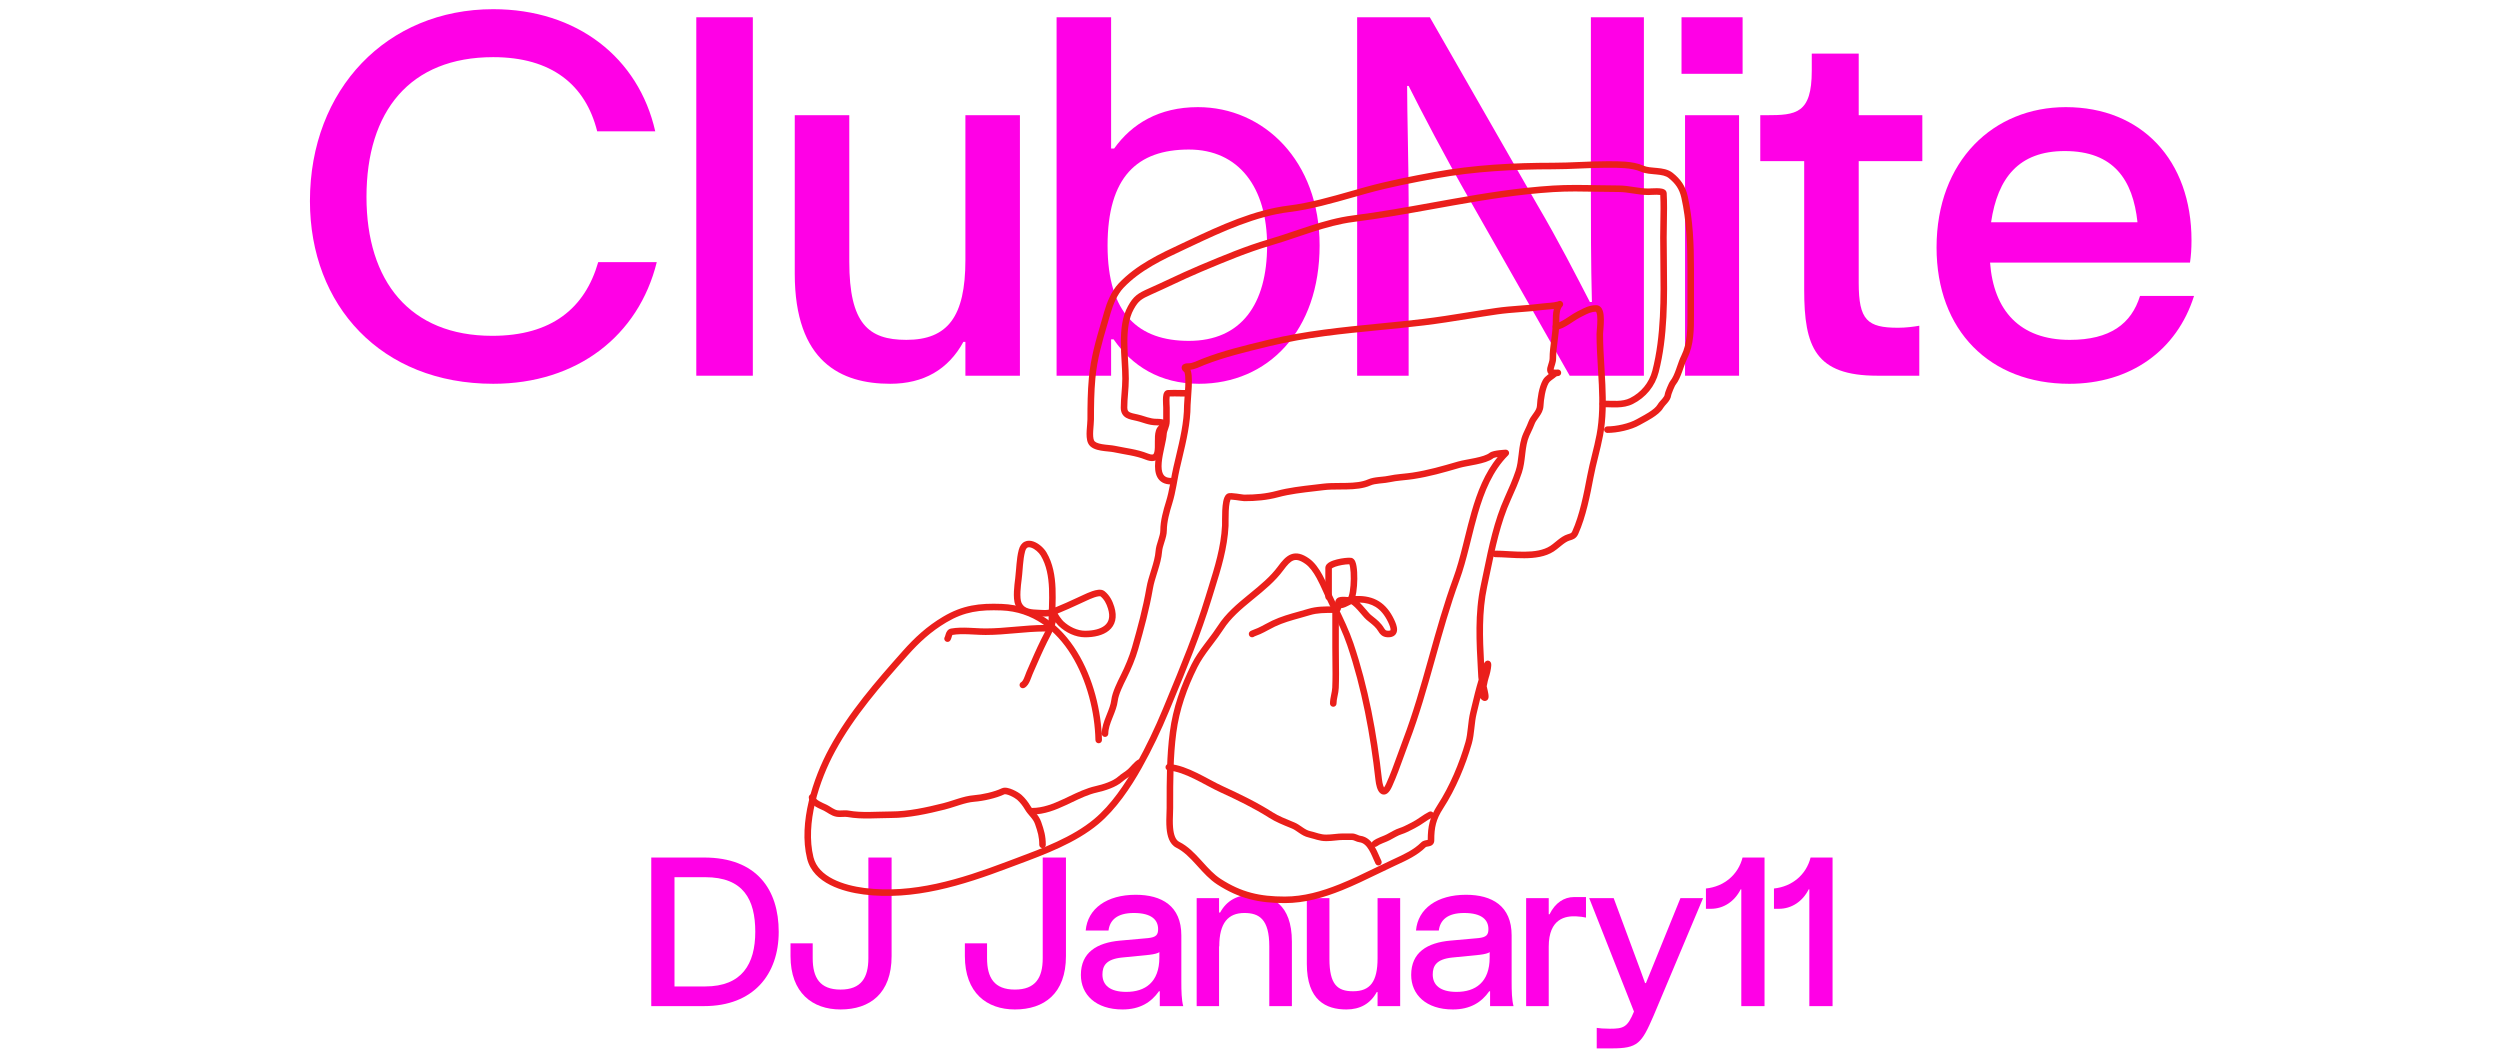 <svg width="881" height="371" viewBox="0 0 881 371" fill="none" xmlns="http://www.w3.org/2000/svg">
<path d="M729.233 135.248C701.301 135.248 682.443 116.567 682.443 87.212C682.443 56.612 702.546 37.754 727.987 37.754C754.674 37.754 772.286 56.434 772.286 84.722C772.286 87.568 772.109 90.237 771.753 92.55H701.301C702.547 109.451 711.798 119.77 729.411 119.77C743.643 119.77 751.115 114.077 754.14 104.292H773.176C767.127 123.506 750.76 135.248 729.233 135.248ZM753.25 78.317C751.649 63.373 744.889 53.232 727.632 53.232C711.442 53.232 703.97 62.661 701.657 78.317H753.25Z" fill="#FF00E6"/>
<path d="M661.594 132.4C639.711 132.4 635.797 122.259 635.797 102.156V56.789H620.319V40.599H622.454C632.951 40.599 638.466 40.066 638.466 24.943V18.895H655.011V40.599H677.428V56.789H655.011V99.665C655.011 112.83 658.036 115.499 668.888 115.499C671.557 115.499 674.403 115.143 676.36 114.787V132.4H661.594Z" fill="#FF00E6"/>
<path d="M592.566 26.012V6.086H614.093V26.012H592.566ZM593.811 132.401V40.6H612.847V132.401H593.811Z" fill="#FF00E6"/>
<path d="M478.257 6.086H503.876L541.592 71.912C549.42 85.255 555.291 96.819 560.273 106.426H560.984C560.628 92.727 560.628 78.85 560.628 66.397V6.086H579.309V132.401H553.156L517.752 70.133C509.213 55.189 500.851 39.177 496.403 30.282H495.87C495.87 39.533 496.403 59.458 496.403 70.311V132.401H478.257V6.086Z" fill="#FF00E6"/>
<path d="M391.553 132.401H372.339V6.086H391.553V52.342H392.621C398.848 43.625 408.455 37.754 422.154 37.754C445.282 37.754 465.03 56.612 465.03 86.5C465.03 116.567 446.883 135.247 422.509 135.247C408.633 135.247 398.848 128.843 392.443 119.591H391.553V132.401ZM418.951 120.125C437.454 120.125 446.527 107.138 446.527 86.5C446.527 66.041 436.564 52.698 418.951 52.698C400.805 52.698 390.308 62.305 390.308 86.5C390.308 110.696 401.338 120.125 418.951 120.125Z" fill="#FF00E6"/>
<path d="M313.697 135.245C296.44 135.245 280.073 127.595 280.073 96.461V40.598H299.287V92.191C299.287 114.074 306.047 119.767 319.39 119.767C333.979 119.767 340.206 111.583 340.206 91.657V40.598H359.42V132.398H340.206V120.478H339.494C334.157 130.263 325.439 135.245 313.697 135.245Z" fill="#FF00E6"/>
<path d="M245.373 132.401V6.086H265.298V132.401H245.373Z" fill="#FF00E6"/>
<path d="M173.805 135.246C134.309 135.246 109.224 107.67 109.224 70.843C109.224 31.348 136.444 3.238 173.805 3.238C203.338 3.238 225.042 20.317 230.913 46.292H210.454C206.362 29.924 194.442 20.14 173.805 20.14C144.45 20.14 129.15 39.176 129.15 69.42C129.15 99.131 144.45 118.345 173.449 118.345C194.442 118.345 206.184 108.56 210.81 92.37H231.447C225.042 118.345 203.338 135.246 173.805 135.246Z" fill="#FF00E6"/>
<path d="M637.61 354.555V313.402H637.389C635.25 317.679 631.341 320.26 626.916 320.26H625.146V313.107C631.489 312.443 636.504 308.313 638.052 302.191H645.796V354.555H637.61Z" fill="#FF00E6"/>
<path d="M613.635 354.555V313.402H613.414C611.275 317.679 607.366 320.26 602.941 320.26H601.171V313.107C607.514 312.443 612.529 308.313 614.077 302.191H621.821V354.555H613.635Z" fill="#FF00E6"/>
<path d="M562.687 362.226C563.425 362.373 565.269 362.521 567.334 362.521C572.201 362.521 573.529 362.005 575.815 356.473L560.032 316.5H568.661L578.101 341.944L579.724 346.443H580.019L581.863 341.944L592.188 316.5H600.153L582.748 357.875C578.47 367.757 577.216 369.453 567.924 369.453H562.687V362.226Z" fill="#FF00E6"/>
<path d="M537.809 354.553V316.498H545.774V322.177H546.069C548.06 318.12 551.231 316.129 554.624 316.129H558.901V323.357C557.795 323.135 556.984 322.988 555.361 322.914C551.821 322.767 545.774 323.578 545.774 333.608V354.553H537.809Z" fill="#FF00E6"/>
<path d="M511.976 355.736C502.536 355.736 497.3 350.5 497.3 343.567C497.3 335.602 502.979 332.209 511.091 331.472L520.974 330.587C523.85 330.292 524.514 329.407 524.514 327.416C524.514 324.244 522.302 321.737 515.959 321.737C509.985 321.737 507.477 324.318 507.035 327.932H498.996C499.66 320.188 506.445 315.32 516.623 315.32C525.768 315.32 532.7 319.229 532.7 329.628V345.927C532.7 349.246 532.774 352.343 533.364 354.556H525.104V349.32H524.809C522.08 353.229 518.098 355.736 511.976 355.736ZM513.304 349.541C519.941 349.541 524.957 346.148 524.957 337.446V335.528C524.514 335.897 523.26 336.266 521.343 336.487L511.681 337.446C506.224 338.036 504.896 340.322 504.896 343.42C504.896 347.107 507.477 349.541 513.304 349.541Z" fill="#FF00E6"/>
<path d="M474.465 355.736C467.311 355.736 460.526 352.564 460.526 339.658V316.5H468.491V337.888C468.491 346.959 471.294 349.319 476.825 349.319C482.873 349.319 485.454 345.927 485.454 337.667V316.5H493.419V354.556H485.454V349.614H485.159C482.946 353.671 479.332 355.736 474.465 355.736Z" fill="#FF00E6"/>
<path d="M421.706 354.556V316.5H429.597V321.589H429.966C432.253 317.385 436.014 315.32 441.103 315.32C447.962 315.32 455.263 318.492 455.263 331.841V354.556H447.298V333.463C447.298 323.949 443.758 321.737 438.521 321.737C432.843 321.737 429.671 325.203 429.671 333.463L429.597 333.537V354.556H421.706Z" fill="#FF00E6"/>
<path d="M395.579 355.736C386.139 355.736 380.902 350.5 380.902 343.567C380.902 335.602 386.581 332.209 394.694 331.472L404.577 330.587C407.453 330.292 408.117 329.407 408.117 327.416C408.117 324.244 405.904 321.737 399.561 321.737C393.588 321.737 391.08 324.318 390.638 327.932H382.599C383.262 320.188 390.048 315.32 400.225 315.32C409.37 315.32 416.303 319.229 416.303 329.628V345.927C416.303 349.246 416.377 352.343 416.967 354.556H408.707V349.32H408.412C405.683 353.229 401.7 355.736 395.579 355.736ZM396.906 349.541C403.544 349.541 408.559 346.148 408.559 337.446V335.528C408.117 335.897 406.863 336.266 404.945 336.487L395.284 337.446C389.826 338.036 388.499 340.322 388.499 343.42C388.499 347.107 391.08 349.541 396.906 349.541Z" fill="#FF00E6"/>
<path d="M357.646 355.735C347.763 355.735 340.02 349.909 340.02 336.928V332.429H347.837V337.666C347.837 344.525 350.345 348.729 357.646 348.729C364.947 348.729 367.455 344.525 367.455 337.666V302.191H375.641V336.928C375.641 350.13 367.971 355.735 357.646 355.735Z" fill="#FF00E6"/>
<path d="M296.205 355.735C286.323 355.735 278.579 349.909 278.579 336.928V332.429H286.396V337.666C286.396 344.525 288.904 348.729 296.205 348.729C303.507 348.729 306.014 344.525 306.014 337.666V302.191H314.201V336.928C314.201 350.13 306.53 355.735 296.205 355.735Z" fill="#FF00E6"/>
<path d="M229.504 354.555V302.191H248.09C266.749 302.191 274.419 313.549 274.419 328.373C274.419 343.418 265.495 354.555 248.09 354.555H229.504ZM237.691 347.622H248.532C261.439 347.622 266.159 339.731 266.159 328.373C266.159 316.942 261.955 309.124 248.532 309.124H237.691V347.622Z" fill="#FF00E6"/>
<path fill-rule="evenodd" clip-rule="evenodd" d="M550.484 108.05C550.452 108.081 550.274 108.253 550.075 108.7C549.508 109.977 549.493 111.817 549.493 113.56C549.493 115.813 549.206 117.998 548.929 120.097L548.926 120.127C548.645 122.259 548.378 124.303 548.378 126.386C548.378 127.141 548.181 127.88 547.999 128.474C547.934 128.689 547.872 128.879 547.816 129.052C547.699 129.417 547.606 129.706 547.548 129.987C547.529 130.081 547.519 130.151 547.514 130.204C547.612 130.226 547.782 130.25 548.06 130.25C548.321 130.25 548.507 130.246 548.631 130.241C548.678 130.235 548.722 130.23 548.76 130.226C548.809 130.221 548.857 130.217 548.902 130.215L548.905 130.215C548.925 130.214 549.027 130.208 549.139 130.222L549.14 130.222C549.159 130.224 549.302 130.24 549.463 130.311L549.466 130.312C549.523 130.337 549.841 130.474 550.029 130.844C550.148 131.076 550.19 131.354 550.126 131.629C550.069 131.879 549.943 132.049 549.859 132.142C549.707 132.311 549.543 132.39 549.503 132.41L549.502 132.41C549.437 132.442 549.383 132.46 549.355 132.469C549.296 132.488 549.249 132.499 549.228 132.503C549.152 132.519 549.079 132.526 549.047 132.529C548.999 132.534 548.938 132.538 548.864 132.542C548.802 132.554 548.728 132.571 548.654 132.594C548.588 132.615 548.533 132.637 548.491 132.659C548.47 132.669 548.454 132.679 548.444 132.686C548.433 132.693 548.429 132.697 548.429 132.696C548.05 133.038 547.583 133.372 547.192 133.652C547.03 133.768 546.882 133.874 546.757 133.968C546.263 134.341 545.929 134.661 545.723 135.032C544.576 137.098 544.06 140.564 543.915 143.179C543.832 144.664 543.08 145.864 542.417 146.812C542.267 147.026 542.123 147.226 541.987 147.416C541.462 148.148 541.046 148.728 540.809 149.369C540.435 150.385 539.972 151.369 539.529 152.309C539.318 152.757 539.112 153.195 538.922 153.621C538.096 155.48 537.794 157.535 537.529 159.773C537.504 159.984 537.48 160.198 537.455 160.413C537.222 162.418 536.974 164.564 536.298 166.591C535.208 169.863 533.797 173.069 532.382 176.184C528.756 184.159 526.908 193.101 525.091 201.896C524.751 203.54 524.413 205.178 524.064 206.804C522.177 215.596 522.502 224.694 522.996 233.814C523.068 233.658 523.196 233.398 523.382 233.2C523.442 233.136 523.557 233.025 523.728 232.936C523.908 232.842 524.217 232.741 524.585 232.836C524.951 232.931 525.17 233.167 525.279 233.33C525.385 233.486 525.434 233.636 525.458 233.723C525.538 234.018 525.527 234.37 525.513 234.632C525.449 235.782 524.995 237.785 524.611 238.86C524.472 239.248 524.149 240.494 523.916 241.836C523.918 241.846 523.921 241.856 523.923 241.866C524.044 242.379 524.166 242.895 524.26 243.321C524.355 243.751 524.44 244.167 524.498 244.536C524.554 244.886 524.597 245.266 524.579 245.594C524.571 245.751 524.544 245.995 524.434 246.242C524.311 246.515 524.024 246.903 523.485 247.006C523.026 247.093 522.662 246.914 522.493 246.813C522.299 246.699 522.132 246.55 521.994 246.413C521.865 246.284 521.765 246.142 521.687 245.998C521.397 247.165 521.116 248.339 520.833 249.517C520.67 250.2 520.506 250.884 520.339 251.569C519.973 253.079 519.792 254.702 519.602 256.408C519.591 256.509 519.579 256.61 519.568 256.712C519.369 258.493 519.147 260.362 518.654 262.085C516.469 269.733 512.962 278.105 508.599 284.826C507.277 286.863 506.501 288.557 506.046 290.285C505.588 292.021 505.439 293.85 505.439 296.187C505.439 296.832 505.191 297.401 504.681 297.785C504.267 298.096 503.776 298.201 503.49 298.257C503.345 298.285 503.229 298.305 503.13 298.322C502.967 298.349 502.845 298.37 502.698 298.41C502.501 298.464 502.447 298.511 502.437 298.521C499.55 301.408 495.754 303.159 492.23 304.783C492.02 304.88 491.811 304.977 491.603 305.073C489.606 305.997 487.574 306.982 485.513 307.981C481.409 309.972 477.193 312.016 472.927 313.734C466.485 316.328 459.767 318.253 452.765 318.253C443.632 318.253 436.655 316.694 428.901 311.654C426.289 309.956 424.144 307.585 422.126 305.356C421.934 305.143 421.743 304.932 421.552 304.723C419.316 302.263 417.183 300.056 414.546 298.738C413.282 298.106 412.476 297.017 411.966 295.812C411.46 294.618 411.215 293.242 411.098 291.893C410.937 290.044 411.013 288.017 411.072 286.43C411.097 285.756 411.12 285.162 411.12 284.693C411.12 284.354 411.12 284.014 411.119 283.674C411.118 275.123 411.116 266.492 412.245 257.9C413.35 249.489 416.129 241.626 419.885 234.113C421.164 231.556 422.788 229.263 424.429 227.071C424.792 226.585 425.155 226.106 425.516 225.63C426.8 223.934 428.053 222.28 429.178 220.529C431.967 216.191 435.922 212.869 439.792 209.701C439.99 209.539 440.188 209.377 440.386 209.216C444.093 206.185 447.676 203.257 450.38 199.588C451.74 197.742 453.143 196.04 454.937 195.352C456.89 194.603 458.952 195.146 461.329 196.819C463.275 198.188 464.79 200.393 466.004 202.601C466.92 204.265 467.717 206.034 468.407 207.564C468.634 208.069 468.85 208.547 469.055 208.988C469.764 210.515 470.511 212.055 471.266 213.609C473.318 217.833 475.421 222.164 476.939 226.638C482.163 242.037 485.219 258.567 486.999 274.59C487.093 275.434 487.241 276.187 487.425 276.776C487.531 277.113 487.635 277.35 487.721 277.509C487.898 277.29 488.15 276.896 488.456 276.223C489.988 272.854 491.263 269.313 492.546 265.749C493.155 264.058 493.766 262.362 494.407 260.676C497.936 251.396 500.639 241.868 503.326 232.287L503.61 231.275C506.198 222.043 508.798 212.769 512.123 203.716C513.418 200.191 514.449 196.373 515.446 192.419C515.682 191.485 515.916 190.543 516.151 189.595C516.908 186.548 517.677 183.448 518.556 180.41C520.576 173.423 523.216 166.587 527.792 161.056C527.522 161.1 527.265 161.148 527.033 161.202C526.802 161.256 526.616 161.31 526.478 161.362C526.357 161.407 526.312 161.435 526.311 161.435C525.572 162.023 524.596 162.457 523.591 162.797C522.567 163.143 521.423 163.421 520.298 163.658C519.45 163.837 518.588 163.998 517.782 164.149C517.521 164.198 517.265 164.246 517.017 164.293C515.987 164.488 515.112 164.667 514.458 164.856L514.144 164.948C508.734 166.519 503.826 167.944 498.109 168.823C496.981 168.997 495.816 169.116 494.682 169.232C494.395 169.261 494.109 169.291 493.827 169.321C492.41 169.47 491.048 169.638 489.758 169.924C488.884 170.119 487.863 170.22 486.908 170.315C486.629 170.343 486.356 170.37 486.094 170.399C484.855 170.535 483.799 170.708 483.006 171.061C480.502 172.174 477.487 172.413 474.623 172.479C473.722 172.5 472.842 172.504 471.985 172.507C470.024 172.516 468.191 172.525 466.54 172.731C465.451 172.867 464.347 172.994 463.236 173.122C458.931 173.618 454.516 174.127 450.494 175.21C446.463 176.295 442.576 176.613 438.483 176.613C438.189 176.613 437.687 176.542 437.225 176.475C437.074 176.453 436.916 176.43 436.754 176.406C436.364 176.348 435.949 176.287 435.532 176.231C434.94 176.152 434.389 176.091 433.963 176.072C433.838 176.066 433.735 176.065 433.653 176.066C433.637 176.097 433.619 176.134 433.6 176.18C433.506 176.397 433.414 176.707 433.331 177.112C433.166 177.918 433.07 178.951 433.017 180.045C432.964 181.13 432.955 182.233 432.956 183.17C432.956 183.393 432.956 183.611 432.957 183.819C432.959 184.453 432.961 184.992 432.945 185.305C432.55 193.205 430.279 200.484 428.017 207.738C427.679 208.821 427.341 209.904 427.01 210.989C423.199 223.461 418.125 235.721 413.158 247.725C412.754 248.703 412.35 249.679 411.947 250.653C409.163 257.395 405.887 264.276 402.314 270.636C398.445 277.523 393.296 285.21 387.052 290.413C379.082 297.055 368.2 301.111 358.594 304.692C357.49 305.103 356.402 305.508 355.339 305.91C339.35 311.954 321.938 317.494 304.315 315.207C300.69 314.737 296.3 313.762 292.537 311.851C288.771 309.939 285.497 307.013 284.414 302.596C282.851 296.226 283.389 289.128 285.011 282.339C286.634 275.541 289.363 268.977 292.265 263.634C299.144 250.969 308.694 240.066 318.099 229.464C322.392 224.624 326.689 220.688 332.313 217.342C339.233 213.225 345.172 212.516 353.022 212.812C364.994 213.264 373.753 220.309 379.521 229.641C385.277 238.956 388.133 250.651 388.335 260.754C388.348 261.391 387.841 261.919 387.204 261.931C386.566 261.944 386.039 261.438 386.026 260.8C385.831 251.042 383.063 239.764 377.556 230.855C372.061 221.964 363.918 215.534 352.935 215.12C345.335 214.833 339.892 215.519 333.494 219.327C328.133 222.517 324.014 226.276 319.826 230.997C310.401 241.622 301.028 252.338 294.295 264.736C291.474 269.93 288.826 276.305 287.257 282.876C285.685 289.456 285.212 296.157 286.657 302.046C287.52 305.567 290.15 308.049 293.583 309.792C297.017 311.537 301.118 312.464 304.612 312.917C321.612 315.124 338.543 309.79 354.522 303.75C355.591 303.346 356.676 302.942 357.771 302.533C367.44 298.925 377.928 295.011 385.574 288.639C391.489 283.71 396.473 276.319 400.301 269.505C403.823 263.236 407.059 256.439 409.813 249.772C410.213 248.802 410.615 247.832 411.017 246.861C415.992 234.836 421.024 222.675 424.801 210.314C425.139 209.209 425.48 208.115 425.819 207.026C428.085 199.752 430.259 192.775 430.638 185.19C430.651 184.943 430.65 184.503 430.648 183.902C430.647 183.68 430.647 183.435 430.646 183.17C430.646 182.223 430.655 181.075 430.71 179.932C430.765 178.798 430.869 177.628 431.068 176.65C431.168 176.161 431.299 175.682 431.479 175.265C431.651 174.867 431.917 174.407 432.352 174.09C432.696 173.84 433.103 173.793 433.285 173.775C433.531 173.752 433.803 173.753 434.066 173.765C434.598 173.789 435.232 173.861 435.838 173.942C436.272 174 436.714 174.065 437.109 174.124C437.267 174.147 437.417 174.169 437.556 174.19C437.806 174.226 438.02 174.255 438.191 174.276C438.277 174.286 438.346 174.293 438.401 174.298C438.427 174.3 438.448 174.302 438.463 174.303C438.477 174.303 438.484 174.303 438.484 174.303H438.483C442.453 174.303 446.123 173.995 449.894 172.98C454.099 171.848 458.739 171.314 463.06 170.817C464.148 170.692 465.217 170.569 466.253 170.44C468.049 170.215 470.108 170.206 472.135 170.196C472.958 170.192 473.777 170.188 474.57 170.17C477.414 170.105 480.02 169.861 482.068 168.95C483.224 168.437 484.606 168.239 485.842 168.103C486.167 168.068 486.48 168.036 486.784 168.006C487.707 167.914 488.531 167.832 489.257 167.67C490.683 167.353 492.156 167.175 493.584 167.024C493.884 166.992 494.182 166.962 494.476 166.932C495.604 166.816 496.694 166.705 497.758 166.541C503.325 165.684 508.107 164.296 513.554 162.714L513.815 162.639C514.588 162.414 515.566 162.217 516.587 162.024C516.847 161.974 517.112 161.925 517.379 161.875C518.178 161.726 519.002 161.572 519.821 161.399C520.912 161.169 521.953 160.913 522.851 160.609C523.765 160.3 524.448 159.968 524.878 159.624C525.13 159.422 525.426 159.289 525.673 159.197C525.934 159.1 526.222 159.02 526.51 158.953C527.086 158.819 527.738 158.721 528.335 158.649C528.936 158.576 529.505 158.529 529.923 158.501C530.132 158.487 530.308 158.478 530.436 158.473C530.497 158.471 530.558 158.469 530.608 158.469C530.628 158.47 530.673 158.47 530.724 158.473L530.726 158.473C530.741 158.475 530.825 158.48 530.925 158.505L530.926 158.505C530.94 158.508 531.173 158.559 531.392 158.743C531.527 158.856 531.79 159.137 531.803 159.594C531.816 160.041 531.578 160.331 531.465 160.444C526.026 165.883 523.049 173.186 520.774 181.051C519.909 184.043 519.154 187.084 518.4 190.122C518.163 191.077 517.926 192.031 517.685 192.984C516.685 196.949 515.631 200.866 514.291 204.513C510.998 213.478 508.42 222.673 505.825 231.929L505.55 232.91C502.866 242.481 500.137 252.106 496.566 261.497C495.956 263.1 495.362 264.751 494.761 266.419C493.459 270.031 492.129 273.724 490.559 277.178C490.068 278.257 489.525 279.115 488.867 279.59C488.511 279.846 488.064 280.031 487.555 280.001C487.047 279.972 486.638 279.739 486.34 279.467C485.791 278.968 485.45 278.193 485.222 277.467C484.98 276.697 484.809 275.788 484.704 274.845C482.935 258.927 479.906 242.572 474.752 227.38C473.284 223.054 471.277 218.92 469.246 214.739C468.478 213.157 467.707 211.569 466.96 209.96C466.735 209.476 466.506 208.968 466.27 208.445C465.589 206.933 464.848 205.29 463.981 203.714C462.811 201.587 461.503 199.765 460.001 198.708C457.911 197.237 456.681 197.156 455.764 197.508C454.69 197.92 453.649 199.044 452.239 200.958C449.357 204.869 445.562 207.969 441.91 210.952C441.691 211.131 441.472 211.31 441.255 211.488C437.359 214.677 433.685 217.789 431.121 221.778C429.942 223.611 428.619 225.358 427.326 227.065C426.973 227.531 426.622 227.994 426.277 228.454C424.653 230.626 423.132 232.782 421.95 235.146C418.278 242.491 415.598 250.105 414.534 258.201C413.426 266.639 413.427 275.134 413.429 283.725C413.429 284.048 413.429 284.371 413.429 284.693C413.429 285.312 413.403 286 413.375 286.733C413.316 288.261 413.25 289.986 413.398 291.694C413.505 292.927 413.72 294.033 414.092 294.912C414.46 295.781 414.949 296.358 415.579 296.672C418.65 298.208 421.044 300.731 423.261 303.169C423.445 303.371 423.627 303.573 423.809 303.773C425.868 306.046 427.814 308.193 430.159 309.718C437.463 314.465 443.979 315.944 452.765 315.944C459.35 315.944 465.754 314.133 472.065 311.592C476.261 309.902 480.345 307.921 484.404 305.952C486.483 304.944 488.556 303.938 490.633 302.977C490.806 302.897 490.978 302.818 491.15 302.738C494.774 301.064 498.219 299.474 500.804 296.889C501.217 296.476 501.708 296.287 502.09 296.182C502.346 296.113 502.658 296.059 502.873 296.022C502.944 296.009 503.005 295.999 503.05 295.99C503.08 295.984 503.107 295.979 503.131 295.973C503.14 293.639 503.298 291.648 503.812 289.697C504.344 287.677 505.241 285.759 506.662 283.569C510.875 277.079 514.298 268.928 516.434 261.451C516.866 259.94 517.071 258.259 517.273 256.455C517.286 256.342 517.298 256.228 517.311 256.113C517.497 254.446 517.693 252.683 518.095 251.025C518.258 250.352 518.42 249.676 518.583 248.997C519.335 245.858 520.099 242.667 521.059 239.534C521.002 239.184 520.961 238.855 520.945 238.565C520.902 237.764 520.857 236.961 520.812 236.155C520.264 226.34 519.694 216.159 521.806 206.32C522.147 204.731 522.48 203.118 522.816 201.49C524.63 192.7 526.537 183.461 530.279 175.228C531.692 172.119 533.058 169.008 534.107 165.861C534.703 164.074 534.925 162.169 535.163 160.125C535.187 159.918 535.211 159.711 535.236 159.501C535.5 157.273 535.828 154.898 536.812 152.683C537.047 152.156 537.276 151.669 537.498 151.199C537.914 150.318 538.301 149.496 538.642 148.571C538.999 147.604 539.652 146.7 540.194 145.951C540.311 145.789 540.422 145.635 540.525 145.489C541.165 144.572 541.565 143.837 541.609 143.051C541.756 140.399 542.283 136.47 543.704 133.911C544.149 133.11 544.797 132.554 545.366 132.125C545.516 132.012 545.655 131.91 545.785 131.817C545.737 131.768 545.691 131.716 545.648 131.661C545.072 130.936 545.177 130.055 545.286 129.522C545.371 129.112 545.525 128.633 545.66 128.213C545.707 128.066 545.752 127.926 545.791 127.8C545.962 127.238 546.068 126.776 546.068 126.386C546.068 124.141 546.355 121.961 546.631 119.865L546.636 119.826C546.916 117.695 547.184 115.648 547.184 113.56L547.184 113.412C547.183 112.141 547.182 110.412 547.584 108.868C547.192 108.919 546.798 108.959 546.416 108.994C546.059 109.026 545.717 109.053 545.388 109.08C544.736 109.132 544.138 109.18 543.595 109.252C541.027 109.592 538.452 109.789 535.912 109.983L535.54 110.011C532.868 110.215 530.235 110.424 527.622 110.799C524.253 111.283 520.87 111.825 517.476 112.37C512.276 113.203 507.052 114.041 501.821 114.675C496.594 115.309 491.348 115.824 486.107 116.339C473.145 117.612 460.213 118.882 447.678 121.931C447.273 122.03 446.867 122.128 446.459 122.227C439.111 124.012 431.425 125.878 424.529 128.576C424.199 128.705 423.841 128.86 423.444 129.032L423.348 129.073C422.922 129.258 422.458 129.457 421.986 129.638C421.229 129.929 420.368 130.209 419.512 130.299C419.582 130.461 419.636 130.621 419.678 130.766C419.818 131.243 419.902 131.799 419.953 132.374C420.056 133.529 420.042 134.936 419.983 136.321C419.923 137.713 419.816 139.126 419.726 140.301L419.716 140.43C419.628 141.572 419.563 142.416 419.563 142.836C419.563 149.108 418.036 155.509 416.592 161.56C416.305 162.762 416.022 163.95 415.754 165.12C415.41 166.628 415.136 168.126 414.858 169.65C414.763 170.168 414.668 170.688 414.57 171.213C414.185 173.266 413.751 175.354 413.098 177.444C412.154 180.463 411.198 183.944 411.198 186.89C411.198 188.303 410.767 189.703 410.379 190.923C410.358 190.989 410.337 191.055 410.316 191.12C409.933 192.324 409.6 193.369 409.522 194.382C409.345 196.678 408.687 198.957 408.016 201.119C407.927 201.408 407.837 201.695 407.748 201.979C407.157 203.866 406.595 205.661 406.287 207.44C404.995 214.9 403.16 221.599 401.116 228.751C400.146 232.147 398.587 235.836 397.012 238.988L396.972 239.067C396.414 240.183 395.719 241.572 395.123 242.989C394.505 244.458 394.034 245.865 393.904 246.971C393.679 248.881 392.909 250.794 392.207 252.54C392.132 252.725 392.059 252.908 391.987 253.088C391.2 255.062 390.566 256.833 390.566 258.546C390.566 259.184 390.049 259.701 389.411 259.701C388.773 259.701 388.256 259.184 388.256 258.546C388.256 256.33 389.069 254.17 389.842 252.233C389.911 252.059 389.98 251.887 390.049 251.716C390.774 249.907 391.424 248.287 391.61 246.701C391.78 245.261 392.357 243.609 392.994 242.094C393.621 240.605 394.344 239.159 394.897 238.052L394.946 237.955C396.481 234.885 397.977 231.334 398.896 228.117C400.937 220.972 402.743 214.375 404.011 207.047C404.347 205.104 404.961 203.147 405.548 201.275C405.637 200.993 405.725 200.713 405.811 200.435C406.483 198.27 407.065 196.214 407.22 194.205C407.319 192.911 407.732 191.621 408.094 190.487C408.122 190.398 408.15 190.31 408.178 190.224C408.579 188.961 408.889 187.891 408.889 186.89C408.889 183.55 409.955 179.759 410.893 176.756C411.505 174.798 411.919 172.818 412.3 170.787C412.394 170.288 412.486 169.783 412.579 169.275C412.86 167.737 413.146 166.168 413.503 164.606C413.781 163.388 414.072 162.167 414.363 160.946C415.804 154.894 417.254 148.81 417.254 142.836C417.254 142.323 417.325 141.402 417.406 140.354L417.424 140.123C417.514 138.947 417.618 137.57 417.675 136.222C417.733 134.866 417.742 133.58 417.653 132.579C417.608 132.076 417.542 131.687 417.462 131.415C417.415 131.255 417.377 131.179 417.363 131.154C417.031 130.884 416.655 130.521 416.492 130.055C416.39 129.762 416.359 129.386 416.527 129.008C416.684 128.655 416.95 128.45 417.144 128.339C417.498 128.136 417.906 128.078 418.15 128.053C418.435 128.023 418.731 128.019 418.966 128.019C419.548 128.019 420.288 127.817 421.157 127.483C421.58 127.32 422.004 127.138 422.432 126.953L422.536 126.909C422.923 126.741 423.318 126.571 423.688 126.426C430.734 123.668 438.561 121.768 445.871 119.994C446.293 119.891 446.714 119.789 447.133 119.687C459.835 116.598 473.022 115.302 486.049 114.022C491.253 113.511 496.432 113.002 501.544 112.383C506.751 111.752 511.875 110.929 517.026 110.103C520.426 109.557 523.838 109.009 527.294 108.514C529.993 108.126 532.698 107.912 535.363 107.708L535.716 107.682C538.272 107.486 540.79 107.294 543.292 106.963C543.894 106.883 544.594 106.827 545.282 106.771C545.596 106.746 545.909 106.721 546.207 106.694C547.21 106.603 548.116 106.488 548.827 106.285C549.023 106.229 549.13 106.184 549.175 106.164C549.177 106.164 549.215 106.147 549.23 106.141C549.24 106.137 549.269 106.124 549.304 106.112C549.322 106.105 549.356 106.094 549.399 106.082C549.43 106.074 549.526 106.049 549.651 106.044L549.655 106.044C549.722 106.041 550.159 106.022 550.518 106.385C550.978 106.848 550.845 107.406 550.801 107.547C550.748 107.714 550.668 107.829 550.648 107.859L550.647 107.859C550.616 107.905 550.587 107.939 550.573 107.956C550.544 107.989 550.519 108.015 550.512 108.022C550.502 108.032 550.492 108.042 550.488 108.047L550.484 108.05ZM418.608 129.164C418.609 129.164 418.61 129.166 418.612 129.168C418.609 129.165 418.608 129.164 418.608 129.164ZM523.727 244.916C523.729 244.92 523.728 244.919 523.725 244.911C523.726 244.913 523.726 244.914 523.727 244.916ZM433.445 176.083C433.445 176.083 433.452 176.081 433.468 176.079C433.453 176.083 433.444 176.084 433.445 176.083ZM548.862 106.406C548.865 106.403 548.868 106.401 548.868 106.4ZM548.868 106.4C548.869 106.4 548.867 106.401 548.862 106.406Z" fill="#EA1F1B"/>
<path fill-rule="evenodd" clip-rule="evenodd" d="M354.595 279.932C354.193 279.854 354.025 279.892 354.003 279.898C354 279.898 353.999 279.898 354 279.898C350.987 281.325 346.486 282.3 343.299 282.545C341.739 282.665 340.047 283.114 338.27 283.666C337.762 283.823 337.243 283.99 336.72 284.159C335.46 284.565 334.176 284.979 332.969 285.281C326.986 286.777 320.349 288.263 314.003 288.263C312.635 288.263 311.29 288.305 309.913 288.348C308.787 288.384 307.64 288.419 306.438 288.434C303.854 288.464 301.216 288.386 298.694 287.927C298.188 287.835 297.648 287.855 296.954 287.887C296.936 287.888 296.918 287.889 296.9 287.89C296.263 287.919 295.483 287.956 294.703 287.814C293.734 287.638 292.919 287.217 292.23 286.808C291.957 286.647 291.718 286.497 291.495 286.356C291.102 286.109 290.756 285.892 290.357 285.692C290.149 285.589 289.911 285.482 289.626 285.355C289.467 285.284 289.293 285.206 289.102 285.119C288.6 284.889 288.028 284.614 287.483 284.287C286.473 283.681 285.183 282.681 285.009 281.114C284.938 280.48 285.395 279.909 286.029 279.838C286.662 279.768 287.233 280.225 287.304 280.859C287.347 281.247 287.723 281.738 288.671 282.307C289.104 282.567 289.584 282.8 290.062 283.019C290.205 283.084 290.355 283.151 290.504 283.217C290.822 283.36 291.138 283.501 291.389 283.627C291.884 283.874 292.399 284.197 292.852 284.48C293.052 284.605 293.24 284.723 293.408 284.823C294.02 285.186 294.553 285.44 295.116 285.542C295.616 285.633 296.152 285.613 296.847 285.58C296.862 285.58 296.878 285.579 296.893 285.578C297.533 285.548 298.319 285.512 299.107 285.655C301.412 286.074 303.876 286.155 306.411 286.125C307.49 286.112 308.623 286.077 309.76 286.042C311.204 285.998 312.653 285.954 314.003 285.954C320.036 285.954 326.427 284.536 332.409 283.041C333.538 282.758 334.702 282.383 335.926 281.988C336.467 281.814 337.019 281.636 337.586 281.46C339.387 280.901 341.288 280.384 343.122 280.243C346.114 280.013 350.321 279.085 353.012 277.811C353.68 277.494 354.442 277.55 355.033 277.664C355.666 277.787 356.331 278.023 356.946 278.292C358.155 278.821 359.373 279.569 359.993 280.128C361.249 281.258 362.34 282.674 363.164 284.074C363.593 284.803 364.073 285.367 364.612 286C364.75 286.163 364.893 286.331 365.039 286.507C365.738 287.346 366.46 288.311 366.933 289.679C367.911 292.502 368.539 294.528 368.539 297.721C368.539 298.359 368.022 298.876 367.384 298.876C366.747 298.876 366.23 298.359 366.23 297.721C366.23 294.922 365.705 293.191 364.751 290.434C364.413 289.457 363.899 288.746 363.265 287.984C363.151 287.847 363.03 287.706 362.905 287.559C362.353 286.913 361.714 286.165 361.173 285.245C360.447 284.011 359.499 282.79 358.448 281.844C358.07 281.504 357.089 280.875 356.02 280.407C355.495 280.178 355.001 280.01 354.595 279.932Z" fill="#EA1F1B"/>
<path fill-rule="evenodd" clip-rule="evenodd" d="M402.765 268.364C402.967 268.969 402.64 269.623 402.035 269.825C402.042 269.822 402.04 269.823 402.028 269.831C401.994 269.852 401.877 269.925 401.665 270.111C401.416 270.328 401.128 270.617 400.818 270.943C400.639 271.132 400.445 271.343 400.249 271.556C399.825 272.017 399.392 272.487 399.086 272.762C398.462 273.324 397.815 273.766 397.237 274.161L397.216 274.175C396.617 274.585 396.09 274.946 395.594 275.393C394.422 276.447 392.802 277.266 391.214 277.886C389.608 278.513 387.944 278.971 386.613 279.267C383.619 279.933 380.743 281.305 377.706 282.755C377.059 283.063 376.406 283.375 375.742 283.685C372.034 285.414 368.066 287.027 363.709 287.027C363.071 287.027 362.554 286.51 362.554 285.873C362.554 285.235 363.071 284.718 363.709 284.718C367.517 284.718 371.084 283.308 374.766 281.592C375.382 281.305 376.004 281.007 376.631 280.708C379.672 279.253 382.836 277.741 386.112 277.013C387.36 276.736 388.905 276.309 390.374 275.735C391.861 275.154 393.181 274.457 394.049 273.676C394.668 273.119 395.311 272.68 395.887 272.286L395.913 272.268C396.512 271.859 397.041 271.495 397.541 271.046C397.768 270.842 398.065 270.519 398.428 270.123C398.643 269.889 398.882 269.629 399.142 269.354C399.466 269.013 399.814 268.661 400.146 268.371C400.443 268.112 400.857 267.783 401.305 267.634C401.91 267.432 402.563 267.759 402.765 268.364Z" fill="#EA1F1B"/>
<path fill-rule="evenodd" clip-rule="evenodd" d="M410.723 270.27C410.776 269.634 411.334 269.162 411.969 269.215C415.345 269.496 418.736 270.864 421.912 272.423C423.334 273.121 424.739 273.871 426.092 274.593C426.256 274.681 426.419 274.768 426.581 274.854C428.093 275.66 429.534 276.419 430.905 277.049C436.967 279.836 442.893 282.68 448.595 286.308C450.548 287.552 453.132 288.601 455.491 289.559C455.687 289.638 455.882 289.718 456.075 289.796C457.092 290.21 457.97 290.822 458.726 291.348C458.857 291.439 458.984 291.528 459.108 291.612C459.986 292.213 460.768 292.679 461.718 292.89C462.49 293.062 463.208 293.277 463.842 293.468C464.141 293.557 464.421 293.641 464.679 293.713C465.525 293.946 466.342 294.11 467.386 294.11C468.35 294.11 469.298 294.015 470.288 293.912L470.374 293.903C471.319 293.805 472.314 293.702 473.305 293.702H476.366C477.171 293.702 477.827 293.955 478.304 294.154C478.369 294.181 478.43 294.207 478.487 294.23C478.899 294.403 479.122 294.497 479.367 294.527C481.814 294.833 483.358 296.571 484.405 298.318C484.935 299.202 485.373 300.147 485.754 301.012C485.863 301.259 485.966 301.496 486.064 301.724C486.322 302.32 486.552 302.851 486.787 303.32C487.072 303.89 486.841 304.584 486.271 304.869C485.7 305.154 485.007 304.923 484.722 304.353C484.456 303.822 484.188 303.204 483.921 302.586C483.827 302.37 483.734 302.155 483.641 301.943C483.268 301.097 482.877 300.261 482.424 299.505C481.505 297.972 480.466 296.992 479.08 296.819C478.492 296.745 477.948 296.513 477.569 296.351C477.515 296.327 477.464 296.306 477.417 296.286C476.985 296.106 476.687 296.011 476.366 296.011H473.305C472.435 296.011 471.544 296.104 470.558 296.206L470.527 296.209C469.549 296.31 468.487 296.419 467.386 296.419C466.068 296.419 465.034 296.206 464.065 295.939C463.708 295.84 463.381 295.742 463.061 295.645C462.478 295.469 461.914 295.299 461.217 295.145C459.813 294.833 458.728 294.15 457.805 293.518C457.653 293.415 457.508 293.314 457.366 293.216C456.606 292.689 455.964 292.244 455.204 291.935C455.003 291.853 454.798 291.77 454.589 291.685C452.276 290.747 449.497 289.62 447.355 288.257C441.795 284.718 435.992 281.929 429.941 279.147C428.499 278.485 427.003 277.696 425.495 276.892C425.332 276.805 425.169 276.718 425.006 276.631C423.648 275.906 422.279 275.175 420.894 274.496C417.778 272.966 414.707 271.76 411.778 271.516C411.142 271.463 410.67 270.905 410.723 270.27Z" fill="#EA1F1B"/>
<path fill-rule="evenodd" clip-rule="evenodd" d="M505.152 286.584C505.437 287.154 505.206 287.848 504.635 288.133C503.695 288.603 502.806 289.206 501.817 289.876L501.78 289.901C500.796 290.568 499.723 291.292 498.513 291.897C498.254 292.027 497.979 292.168 497.692 292.317C496.555 292.903 495.23 293.587 494.005 293.964C493.361 294.162 492.679 294.483 491.955 294.868C491.611 295.051 491.268 295.242 490.919 295.437L490.872 295.463C490.511 295.665 490.141 295.87 489.779 296.06C489.142 296.394 488.439 296.674 487.803 296.928C487.616 297.003 487.435 297.075 487.262 297.146C486.458 297.476 485.781 297.796 485.23 298.22C484.725 298.609 484 298.514 483.611 298.009C483.222 297.503 483.317 296.778 483.822 296.39C484.631 295.767 485.551 295.353 486.385 295.01C486.607 294.919 486.82 294.833 487.026 294.751C487.637 294.507 488.185 294.288 488.707 294.014C489.039 293.84 489.383 293.649 489.747 293.446L489.8 293.417C490.144 293.225 490.506 293.023 490.871 292.829C491.636 292.423 492.471 292.019 493.325 291.757C494.334 291.446 495.407 290.894 496.524 290.319C496.839 290.157 497.158 289.993 497.48 289.832C498.534 289.305 499.489 288.664 500.484 287.989C500.515 287.969 500.546 287.948 500.576 287.927C501.524 287.285 502.524 286.607 503.603 286.067C504.173 285.782 504.867 286.013 505.152 286.584Z" fill="#EA1F1B"/>
<path fill-rule="evenodd" clip-rule="evenodd" d="M364.171 190.82C366.031 191.453 367.85 193.1 368.785 194.674C371.064 198.514 371.794 202.95 371.977 207.347C372.069 209.55 372.024 211.771 371.958 213.925C371.957 213.958 371.956 213.992 371.955 214.025C374.484 213.009 376.935 211.876 379.425 210.725C380.145 210.392 380.868 210.058 381.598 209.724C381.67 209.691 381.763 209.648 381.872 209.597C382.492 209.306 383.661 208.759 384.846 208.354C385.541 208.117 386.303 207.906 387.01 207.833C387.659 207.766 388.553 207.782 389.24 208.331C391.057 209.785 392.043 211.783 392.661 213.791C393.224 215.621 393.327 217.26 392.984 218.697C392.638 220.147 391.854 221.31 390.785 222.197C388.695 223.931 385.56 224.583 382.396 224.583C378.961 224.583 375.556 222.893 373.122 220.594C372.841 220.329 372.422 219.835 372.005 219.289C371.948 219.56 371.88 219.828 371.804 220.093C371.804 220.116 371.804 220.139 371.804 220.162C371.804 220.435 371.709 220.686 371.551 220.884C371.377 221.379 371.179 221.862 370.972 222.329C370.564 223.246 370.076 224.185 369.627 225.047C369.388 225.506 369.161 225.943 368.963 226.343C367.346 229.615 365.873 233.004 364.4 236.393C364.221 236.806 364.041 237.219 363.862 237.631C363.762 237.86 363.656 238.146 363.526 238.501C363.508 238.548 363.491 238.596 363.472 238.646C363.323 239.049 363.149 239.513 362.947 239.966C362.746 240.415 362.501 240.89 362.199 241.31C361.9 241.726 361.498 242.152 360.961 242.421C360.391 242.706 359.697 242.475 359.412 241.904C359.127 241.334 359.358 240.64 359.928 240.355C360.009 240.315 360.147 240.208 360.325 239.961C360.499 239.719 360.669 239.402 360.838 239.023C361.006 238.648 361.157 238.248 361.306 237.846C361.323 237.798 361.341 237.751 361.359 237.703C361.485 237.361 361.616 237.005 361.744 236.709C361.923 236.298 362.103 235.885 362.282 235.472C363.752 232.089 365.249 228.646 366.893 225.32C367.136 224.828 367.385 224.35 367.633 223.874C368.057 223.062 368.478 222.254 368.862 221.391C369.11 220.833 369.326 220.285 369.496 219.749C369.5 218.911 369.519 218.056 369.543 217.193C368.709 217.317 367.919 217.293 366.908 217.233C366.617 217.216 366.31 217.203 365.993 217.189C364.731 217.134 363.297 217.072 362.026 216.738C360.33 216.292 358.758 215.334 357.847 213.284C357.541 212.596 357.397 211.76 357.33 210.939C357.261 210.101 357.267 209.191 357.309 208.307C357.388 206.669 357.596 205.039 357.728 204.008C357.738 203.929 357.748 203.853 357.757 203.78C357.895 202.692 357.982 201.602 358.071 200.479C358.114 199.938 358.158 199.39 358.208 198.832C358.36 197.146 358.569 195.415 359.011 193.743C359.368 192.394 360.058 191.389 361.1 190.885C362.117 190.392 363.223 190.498 364.171 190.82ZM369.618 214.831C369.629 214.505 369.64 214.18 369.65 213.854C369.716 211.71 369.758 209.559 369.67 207.443C369.493 203.202 368.794 199.212 366.799 195.853C366.101 194.677 364.689 193.436 363.427 193.007C362.813 192.798 362.384 192.829 362.106 192.963C361.854 193.086 361.488 193.409 361.243 194.334C360.852 195.812 360.657 197.386 360.508 199.038C360.463 199.546 360.421 200.067 360.379 200.594C360.287 201.746 360.193 202.93 360.048 204.071C360.039 204.142 360.03 204.217 360.02 204.293C359.887 205.33 359.69 206.876 359.616 208.418C359.576 209.245 359.574 210.047 359.631 210.751C359.69 211.471 359.807 212.006 359.958 212.346C360.519 213.608 361.422 214.191 362.613 214.504C363.621 214.769 364.724 214.819 365.953 214.874C366.306 214.89 366.669 214.906 367.043 214.928C368.055 214.988 368.641 214.995 369.225 214.905C369.352 214.886 369.482 214.862 369.618 214.831ZM372.73 216.202C372.755 216.251 372.784 216.307 372.819 216.37C372.979 216.66 373.201 217.003 373.449 217.355C373.96 218.078 374.494 218.713 374.707 218.915C376.821 220.911 379.684 222.273 382.396 222.273C385.347 222.273 387.83 221.648 389.311 220.42C390.027 219.825 390.517 219.086 390.738 218.16C390.962 217.221 390.928 216.012 390.453 214.47C389.908 212.696 389.115 211.195 387.812 210.146C387.812 210.146 387.812 210.146 387.812 210.146C387.81 210.149 387.673 210.086 387.247 210.13C386.792 210.177 386.219 210.326 385.592 210.54C384.542 210.898 383.513 211.379 382.877 211.676C382.756 211.733 382.648 211.783 382.558 211.824C381.849 212.149 381.138 212.477 380.426 212.806C377.901 213.973 375.353 215.151 372.73 216.202Z" fill="#EA1F1B"/>
<path fill-rule="evenodd" clip-rule="evenodd" d="M357.711 220.848C361.154 220.544 364.653 220.234 368.198 220.234C368.836 220.234 369.352 220.751 369.352 221.389C369.352 222.027 368.836 222.544 368.198 222.544C364.76 222.544 361.351 222.845 357.879 223.151L357.866 223.153C354.415 223.458 350.902 223.768 347.335 223.768C346.082 223.768 344.727 223.697 343.384 223.626C342.673 223.589 341.965 223.552 341.278 223.525C339.262 223.448 337.341 223.458 335.628 223.762C335.602 223.803 335.558 223.888 335.5 224.052C335.452 224.19 335.418 224.308 335.376 224.45C335.35 224.542 335.321 224.643 335.283 224.766C335.206 225.015 335.085 225.383 334.871 225.703C334.518 226.234 333.801 226.377 333.27 226.023C332.74 225.67 332.596 224.953 332.95 224.422C332.95 224.422 332.95 224.422 332.95 224.422C332.951 224.42 332.966 224.396 332.989 224.338C333.015 224.275 333.042 224.195 333.076 224.087C333.091 224.036 333.11 223.97 333.132 223.896C333.185 223.714 333.254 223.478 333.322 223.285C333.513 222.742 333.958 221.718 335.155 221.5C337.142 221.139 339.293 221.138 341.366 221.218C342.129 221.247 342.873 221.286 343.599 221.325C344.896 221.393 346.137 221.459 347.335 221.459C350.788 221.459 354.205 221.158 357.676 220.851L357.711 220.848ZM335.655 223.728C335.655 223.729 335.651 223.735 335.642 223.741C335.65 223.731 335.654 223.727 335.655 223.728Z" fill="#EA1F1B"/>
<path fill-rule="evenodd" clip-rule="evenodd" d="M469.355 200.315V210.366C469.355 211.004 468.838 211.521 468.201 211.521C467.563 211.521 467.046 211.004 467.046 210.366V200.162C467.046 199.577 467.319 199.116 467.613 198.795C467.902 198.479 468.267 198.233 468.625 198.04C469.344 197.651 470.262 197.351 471.165 197.126C472.082 196.898 473.048 196.733 473.899 196.636C474.728 196.542 475.528 196.503 476.084 196.565C476.973 196.664 477.397 197.431 477.571 197.814C477.788 198.293 477.935 198.892 478.039 199.512C478.252 200.769 478.335 202.392 478.317 204.013C478.298 205.639 478.177 207.319 477.961 208.698C477.887 209.174 477.799 209.627 477.696 210.038C477.753 210.034 477.81 210.031 477.867 210.029C481.03 209.92 483.708 210.507 485.958 211.908C488.204 213.308 489.913 215.45 491.261 218.257C491.531 218.819 491.799 219.432 491.999 220.038C492.194 220.633 492.348 221.293 492.333 221.931C492.317 222.587 492.116 223.321 491.496 223.868C490.899 224.395 490.098 224.583 489.245 224.583C488.522 224.583 487.837 224.466 487.21 224.095C486.591 223.728 486.152 223.186 485.783 222.571C484.903 221.104 483.921 220.317 482.545 219.212C482.24 218.968 481.917 218.708 481.57 218.422C481.148 218.073 480.628 217.481 480.124 216.895C479.997 216.748 479.868 216.597 479.737 216.443C479.315 215.949 478.872 215.431 478.415 214.928C477.814 214.269 477.232 213.686 476.707 213.275C476.494 213.108 476.319 212.993 476.178 212.913C475.945 213.028 475.695 213.158 475.424 213.299L475.405 213.309C474.65 213.703 473.684 214.206 472.61 214.346C472.573 214.543 472.518 214.748 472.435 214.939C472.335 215.172 472.167 215.452 471.877 215.672C471.572 215.906 471.214 216.011 470.854 216.011C470.476 216.011 470.104 216.009 469.736 216.008C466.862 215.995 464.253 215.983 461.643 216.777C460.395 217.157 459.193 217.491 458.023 217.817C455.013 218.654 452.203 219.435 449.304 220.799C448.531 221.163 447.772 221.574 446.979 222.002C446.927 222.03 446.875 222.058 446.823 222.087C445.986 222.539 445.111 223.008 444.206 223.415C444.039 223.49 443.658 223.641 443.259 223.798C443.047 223.881 442.831 223.967 442.639 224.044C442.385 224.146 442.167 224.236 442.014 224.303C441.812 224.477 441.548 224.583 441.261 224.583C441.216 224.583 441.052 224.583 440.861 224.516C440.76 224.481 440.572 224.401 440.398 224.219C440.198 224.009 440.075 223.721 440.078 223.407C440.08 223.133 440.178 222.931 440.238 222.828C440.302 222.72 440.37 222.644 440.411 222.602C440.492 222.519 440.569 222.464 440.604 222.44C440.731 222.352 440.886 222.28 440.967 222.242C441.179 222.145 441.48 222.021 441.779 221.901C442.038 221.797 442.295 221.695 442.523 221.606C442.863 221.472 443.139 221.363 443.259 221.309C444.077 220.941 444.883 220.51 445.725 220.055C445.781 220.025 445.837 219.994 445.894 219.964C446.673 219.542 447.486 219.102 448.321 218.71C451.41 217.256 454.494 216.398 457.571 215.543C458.706 215.228 459.839 214.913 460.971 214.568C463.938 213.665 466.914 213.682 469.751 213.697C469.958 213.699 470.165 213.7 470.371 213.701C470.376 213.646 470.382 213.585 470.386 213.518C470.39 213.474 470.393 213.424 470.396 213.37C470.356 213.164 470.374 212.959 470.435 212.776C470.444 212.66 470.455 212.545 470.468 212.439C470.512 212.095 470.61 211.527 470.973 211.074C471.207 210.781 471.504 210.625 471.726 210.538C471.957 210.447 472.196 210.396 472.41 210.365C472.836 210.303 473.313 210.299 473.741 210.312C474.178 210.325 474.618 210.358 474.979 210.386L474.99 210.387C475.03 210.39 475.069 210.393 475.106 210.396C475.123 210.381 475.139 210.366 475.156 210.351C475.152 210.354 475.15 210.355 475.15 210.355C475.146 210.352 475.232 210.233 475.348 209.866C475.468 209.483 475.582 208.966 475.68 208.341C475.875 207.095 475.99 205.53 476.007 203.987C476.025 202.438 475.943 200.966 475.762 199.896C475.681 199.413 475.587 199.066 475.5 198.844C475.176 198.842 474.716 198.868 474.16 198.931C473.399 199.017 472.532 199.166 471.722 199.367C470.898 199.572 470.195 199.816 469.724 200.071C469.535 200.173 469.419 200.258 469.355 200.315ZM475.398 198.641C475.398 198.639 475.405 198.648 475.418 198.669C475.404 198.653 475.397 198.642 475.398 198.641ZM479.122 212.333C479.466 212.667 479.802 213.022 480.123 213.374C480.607 213.906 481.083 214.463 481.509 214.962C481.636 215.11 481.758 215.254 481.875 215.39C482.417 216.02 482.802 216.444 483.041 216.642C483.331 216.881 483.62 217.112 483.906 217.34C485.312 218.462 486.653 219.533 487.763 221.383C488.032 221.831 488.229 222.014 488.387 222.108C488.536 222.196 488.768 222.273 489.245 222.273C489.801 222.273 489.956 222.147 489.968 222.137C489.973 222.132 489.98 222.126 489.99 222.101C490.003 222.068 490.021 221.999 490.024 221.876C490.03 221.617 489.964 221.244 489.805 220.76C489.65 220.288 489.428 219.776 489.179 219.256C487.962 216.72 486.509 214.972 484.737 213.868C483.222 212.925 481.394 212.402 479.122 212.333ZM441.303 222.274C441.284 222.273 441.27 222.273 441.263 222.273L441.261 222.273C441.275 222.273 441.289 222.274 441.303 222.274Z" fill="#EA1F1B"/>
<path fill-rule="evenodd" clip-rule="evenodd" d="M470.654 214.516C471.292 214.516 471.809 215.033 471.809 215.67V228.097C471.809 229.584 471.827 231.09 471.845 232.605C471.884 235.866 471.924 239.172 471.785 242.433C471.743 243.432 471.544 244.392 471.368 245.243C471.357 245.296 471.346 245.35 471.335 245.402C471.145 246.327 470.992 247.126 470.992 247.917C470.992 248.554 470.475 249.071 469.838 249.071C469.2 249.071 468.683 248.554 468.683 247.917C468.683 246.858 468.887 245.841 469.073 244.937C469.081 244.9 469.088 244.864 469.096 244.828C469.28 243.933 469.444 243.141 469.478 242.334C469.614 239.137 469.575 235.94 469.536 232.713C469.518 231.182 469.499 229.645 469.499 228.097V215.67C469.499 215.033 470.016 214.516 470.654 214.516Z" fill="#EA1F1B"/>
<path fill-rule="evenodd" clip-rule="evenodd" d="M557.758 111.385C557.459 111.539 557.146 111.7 556.814 111.866C556.098 112.224 555.299 112.751 554.396 113.346C553.948 113.641 553.474 113.954 552.973 114.27C551.582 115.148 549.938 116.083 548.416 116.253C547.782 116.323 547.211 115.866 547.141 115.232C547.07 114.599 547.527 114.028 548.161 113.957C549.083 113.855 550.306 113.223 551.74 112.318C552.136 112.068 552.551 111.794 552.97 111.518C553.943 110.878 554.94 110.221 555.781 109.801C556.06 109.661 556.34 109.516 556.622 109.369C558.328 108.483 560.135 107.543 562.468 107.543C563.102 107.543 563.645 107.793 564.054 108.202C564.435 108.582 564.667 109.063 564.818 109.515C565.116 110.413 565.201 111.539 565.209 112.592C565.217 113.67 565.143 114.788 565.07 115.715C565.05 115.976 565.03 116.216 565.012 116.434C564.963 117.032 564.927 117.464 564.927 117.715C564.927 121.535 565.161 125.419 565.398 129.369C565.52 131.403 565.643 133.454 565.736 135.523C566.007 141.557 566.012 147.655 564.908 153.525C564.437 156.027 563.831 158.477 563.234 160.89L563.226 160.923C562.63 163.334 562.042 165.709 561.585 168.121C560.381 174.471 558.913 182.086 556.164 188.195C555.821 188.958 555.373 189.483 554.761 189.849C554.294 190.128 553.749 190.292 553.288 190.431C553.226 190.45 553.166 190.468 553.107 190.486C552.268 190.745 551.407 191.323 550.452 192.078C550.201 192.276 549.938 192.491 549.667 192.713C548.982 193.275 548.249 193.876 547.551 194.327C544.592 196.242 540.837 196.7 537.216 196.728C535.39 196.742 533.548 196.646 531.807 196.548C531.685 196.542 531.563 196.535 531.441 196.528C529.824 196.437 528.309 196.352 526.931 196.352C526.293 196.352 525.776 195.835 525.776 195.197C525.776 194.559 526.293 194.042 526.931 194.042C528.377 194.042 529.955 194.131 531.554 194.221C531.681 194.228 531.809 194.236 531.937 194.243C533.681 194.341 535.455 194.433 537.198 194.419C540.717 194.392 543.913 193.931 546.297 192.388C546.88 192.011 547.448 191.545 548.085 191.023C548.379 190.781 548.688 190.528 549.02 190.266C550 189.491 551.148 188.673 552.428 188.279C552.482 188.263 552.534 188.247 552.583 188.232C553.116 188.068 553.368 187.991 553.576 187.866C553.721 187.78 553.878 187.649 554.058 187.248C556.675 181.433 558.101 174.098 559.316 167.691C559.785 165.216 560.386 162.789 560.977 160.397L560.993 160.335C561.592 157.913 562.181 155.525 562.638 153.098C563.693 147.497 563.698 141.614 563.429 135.626C563.34 133.635 563.219 131.622 563.098 129.605C562.859 125.61 562.618 121.601 562.618 117.715C562.618 117.36 562.666 116.777 562.719 116.136C562.735 115.939 562.752 115.737 562.768 115.535C562.84 114.62 562.907 113.584 562.9 112.609C562.892 111.61 562.806 110.784 562.627 110.244C562.549 110.012 562.476 109.898 562.438 109.852C560.724 109.86 559.463 110.509 557.758 111.385Z" fill="#EA1F1B"/>
<path fill-rule="evenodd" clip-rule="evenodd" d="M566.976 59.123C566.705 59.123 566.437 59.124 566.171 59.124C563.041 59.124 559.896 59.256 556.731 59.39L556.693 59.392C553.549 59.524 550.385 59.658 547.245 59.658C533.623 59.658 519.567 60.398 506.191 62.843C497.981 64.344 489.724 65.945 481.73 68.159C480.201 68.582 478.637 69.028 477.047 69.481C469.709 71.572 461.831 73.816 454.449 74.719C442.66 76.159 430.922 81.553 420.095 86.66C419.306 87.032 418.516 87.401 417.727 87.77C409.722 91.512 401.79 95.22 395.88 101.478C393.714 103.771 392.245 107.333 391.375 110.376C391.013 111.645 390.647 112.891 390.286 114.122C388.401 120.55 386.633 126.577 386.016 133.36C385.581 138.151 385.517 142.905 385.517 147.791C385.517 148.375 385.465 149.055 385.408 149.736C385.398 149.858 385.387 149.981 385.377 150.105C385.328 150.684 385.278 151.27 385.246 151.855C385.166 153.334 385.225 154.513 385.536 155.213C385.646 155.46 385.891 155.717 386.392 155.959C386.897 156.203 387.561 156.382 388.34 156.518C389.112 156.652 389.925 156.734 390.721 156.813L390.756 156.817C391.513 156.892 392.294 156.971 392.912 157.104C394.074 157.355 395.179 157.552 396.297 157.751C397.077 157.889 397.863 158.029 398.679 158.189C400.611 158.569 402.571 159.04 404.547 159.83C406.086 160.446 406.409 160.083 406.476 160.009C406.579 159.893 406.702 159.665 406.798 159.239C406.892 158.821 406.94 158.303 406.96 157.69C406.977 157.17 406.973 156.623 406.969 156.046C406.969 155.945 406.968 155.843 406.967 155.741C406.963 155.066 406.964 154.356 407.009 153.682C407.054 153.014 407.146 152.326 407.347 151.702C407.549 151.077 407.885 150.442 408.469 149.974C408.489 149.958 408.509 149.942 408.528 149.927C408.249 149.905 407.932 149.895 407.589 149.895C406.111 149.895 404.858 149.603 403.706 149.263C403.314 149.147 402.948 149.031 402.592 148.918C401.862 148.686 401.176 148.468 400.397 148.295C400.234 148.259 400.066 148.223 399.897 148.186C399.459 148.092 399.008 147.995 398.598 147.887C398.019 147.736 397.416 147.539 396.875 147.231C396.317 146.913 395.813 146.47 395.459 145.833C395.11 145.204 394.954 144.469 394.954 143.638C394.954 141.874 395.09 140.176 395.222 138.524L395.225 138.489C395.359 136.813 395.488 135.183 395.488 133.493C395.488 131.663 395.373 129.658 395.251 127.533L395.243 127.385C395.118 125.22 394.991 122.942 394.984 120.682C394.972 116.19 395.435 111.587 397.502 107.867C398.44 106.179 399.287 105.021 400.452 104.072C401.59 103.145 402.969 102.473 404.837 101.646C407.243 100.582 409.665 99.45 412.1 98.311C415.535 96.706 418.997 95.088 422.478 93.628C422.784 93.5 423.091 93.371 423.398 93.242C431.089 90.015 439.025 86.686 447.104 84.329C450.1 83.456 453.102 82.441 456.152 81.41C457.965 80.797 459.795 80.179 461.651 79.581C466.588 77.989 471.631 76.57 476.708 75.927C486.22 74.723 495.598 73.029 504.996 71.332C507.272 70.921 509.549 70.51 511.83 70.105C523.51 68.032 535.257 66.14 547.262 65.39C552.457 65.065 557.76 65.165 562.988 65.264C565.487 65.311 567.968 65.358 570.412 65.358C572.274 65.358 574.076 65.637 575.777 65.9L575.813 65.905C577.553 66.175 579.19 66.426 580.854 66.426C580.98 66.426 581.201 66.414 581.518 66.397C581.658 66.389 581.817 66.381 581.995 66.372C582.539 66.344 583.201 66.317 583.844 66.322C584.471 66.327 585.153 66.363 585.711 66.487C585.983 66.547 586.316 66.647 586.611 66.838C586.921 67.038 587.312 67.429 587.346 68.05C587.54 71.537 587.475 75.108 587.411 78.614C587.379 80.337 587.348 82.044 587.348 83.718C587.348 86.421 587.382 89.177 587.417 91.966C587.578 104.939 587.748 118.629 584.523 131.17C583.244 136.144 579.909 140.121 575.438 142.357C573.674 143.239 571.812 143.504 570.022 143.565C569.127 143.595 568.231 143.575 567.367 143.548C567.209 143.543 567.052 143.538 566.897 143.533C566.191 143.51 565.51 143.488 564.836 143.488C564.198 143.488 563.681 142.971 563.681 142.333C563.681 141.695 564.198 141.178 564.836 141.178C565.551 141.178 566.278 141.202 566.985 141.225C567.137 141.23 567.288 141.235 567.438 141.24C568.297 141.266 569.129 141.285 569.943 141.257C571.573 141.202 573.061 140.963 574.405 140.292C578.299 138.345 581.18 134.899 582.287 130.595C585.428 118.381 585.265 105.07 585.107 92.106C585.073 89.288 585.039 86.487 585.039 83.718C585.039 81.952 585.071 80.198 585.103 78.454C585.164 75.182 585.223 71.941 585.068 68.714C584.761 68.662 584.333 68.635 583.825 68.631C583.252 68.626 582.644 68.651 582.112 68.678C581.984 68.684 581.855 68.691 581.73 68.698C581.372 68.718 581.047 68.735 580.854 68.735C578.998 68.735 577.201 68.457 575.502 68.194L575.46 68.188C573.72 67.918 572.081 67.667 570.412 67.667C567.873 67.667 565.342 67.619 562.82 67.571C557.647 67.473 552.509 67.376 547.406 67.695C535.539 68.436 523.9 70.309 512.233 72.379C509.969 72.78 507.702 73.19 505.433 73.6C496.03 75.298 486.577 77.006 476.998 78.218C472.137 78.834 467.256 80.2 462.359 81.778C460.572 82.355 458.771 82.963 456.969 83.572C453.878 84.616 450.784 85.662 447.75 86.546C439.801 88.865 431.973 92.149 424.249 95.39C423.956 95.513 423.664 95.635 423.371 95.758C419.898 97.214 416.544 98.783 413.167 100.362C410.731 101.502 408.284 102.646 405.772 103.758C403.895 104.589 402.781 105.154 401.91 105.863C401.066 106.55 400.389 107.426 399.521 108.988C397.753 112.17 397.282 116.274 397.294 120.676C397.3 122.863 397.424 125.08 397.548 127.253L397.559 127.435C397.679 129.532 397.797 131.595 397.797 133.493C397.797 135.288 397.66 137.006 397.527 138.667L397.527 138.673C397.393 140.35 397.263 141.969 397.263 143.638C397.263 144.183 397.365 144.508 397.478 144.712C397.587 144.909 397.751 145.072 398.018 145.224C398.301 145.386 398.678 145.521 399.183 145.654C399.541 145.747 399.914 145.828 400.33 145.917C400.51 145.956 400.699 145.997 400.898 146.041C401.777 146.236 402.628 146.506 403.407 146.752C403.739 146.858 404.058 146.959 404.36 147.048C405.415 147.36 406.427 147.586 407.589 147.586C408.124 147.586 408.682 147.606 409.181 147.675C409.635 147.738 410.226 147.862 410.683 148.19C410.937 148.373 411.205 148.659 411.328 149.075C411.452 149.494 411.385 149.893 411.254 150.213C411.019 150.789 410.504 151.304 409.912 151.778C409.798 151.868 409.662 152.048 409.545 152.412C409.427 152.778 409.352 153.253 409.313 153.837C409.274 154.417 409.272 155.051 409.277 155.727C409.277 155.824 409.278 155.922 409.279 156.021C409.283 156.595 409.287 157.195 409.268 157.766C409.246 158.435 409.192 159.12 409.051 159.747C408.911 160.365 408.667 161.021 408.199 161.546C407.124 162.752 405.491 162.695 403.689 161.974C401.906 161.261 400.106 160.823 398.235 160.455C397.511 160.313 396.752 160.178 395.977 160.04C394.807 159.831 393.601 159.616 392.424 159.361C391.954 159.26 391.308 159.193 390.495 159.112L390.455 159.107C389.683 159.03 388.799 158.942 387.943 158.793C387.079 158.642 386.173 158.418 385.387 158.039C384.598 157.657 383.835 157.071 383.425 156.151C382.862 154.882 382.862 153.174 382.94 151.729C382.974 151.106 383.028 150.478 383.077 149.898C383.087 149.778 383.097 149.66 383.107 149.544C383.164 148.854 383.207 148.265 383.207 147.791C383.207 142.893 383.271 138.052 383.716 133.151C384.355 126.124 386.196 119.852 388.084 113.423C388.442 112.204 388.801 110.979 389.155 109.742C390.056 106.588 391.651 102.593 394.201 99.892C400.432 93.295 408.772 89.402 416.71 85.696C417.515 85.32 418.316 84.946 419.11 84.572C429.884 79.489 441.952 73.92 454.169 72.426C461.354 71.548 469.014 69.367 476.348 67.278C477.955 66.821 479.546 66.368 481.113 65.934C489.215 63.69 497.56 62.073 505.775 60.571C519.342 58.091 533.55 57.349 547.245 57.349C550.336 57.349 553.459 57.217 556.62 57.083L556.633 57.083C559.79 56.95 562.984 56.815 566.171 56.815C566.429 56.815 566.693 56.814 566.962 56.814C568.741 56.81 570.725 56.806 572.674 56.957C574.915 57.132 577.205 57.517 579.187 58.398C579.765 58.654 580.466 58.814 581.292 58.927C581.878 59.007 582.472 59.058 583.102 59.112C583.375 59.135 583.654 59.159 583.942 59.187C585.739 59.356 587.858 59.637 589.466 60.924C592.224 63.131 593.948 65.517 594.766 69.199C596.591 77.412 596.959 85.938 596.959 94.545V109.733C596.959 110.09 596.96 110.451 596.961 110.816C596.974 115.814 596.989 121.484 594.583 126.297C594.08 127.304 593.679 128.456 593.244 129.708C593.107 130.1 592.968 130.502 592.82 130.913C592.228 132.561 591.518 134.322 590.417 135.698C590.42 135.695 590.421 135.694 590.421 135.694C590.421 135.694 590.394 135.732 590.339 135.832C590.28 135.938 590.209 136.077 590.128 136.246C589.966 136.581 589.78 137 589.602 137.431C589.423 137.861 589.257 138.291 589.133 138.647C589.07 138.826 589.021 138.978 588.986 139.098C588.955 139.205 588.944 139.258 588.942 139.27C588.941 139.274 588.941 139.274 588.941 139.272C588.792 140.462 588.115 141.36 587.542 142.025C587.395 142.196 587.245 142.362 587.105 142.516L587.088 142.535C586.952 142.686 586.826 142.825 586.706 142.963C586.453 143.254 586.262 143.502 586.128 143.736C585.315 145.159 583.689 146.372 582.177 147.326C581.12 147.993 579.976 148.617 579.037 149.129C578.617 149.358 578.238 149.565 577.927 149.743C574.786 151.538 569.87 152.565 566.438 152.565C565.8 152.565 565.283 152.048 565.283 151.41C565.283 150.772 565.8 150.255 566.438 150.255C569.566 150.255 574.065 149.29 576.781 147.738C577.164 147.519 577.585 147.29 578.03 147.047C578.938 146.552 579.948 146.002 580.944 145.373C582.447 144.425 583.621 143.47 584.123 142.591C584.369 142.16 584.676 141.779 584.962 141.449C585.106 141.283 585.255 141.119 585.393 140.966C585.535 140.81 585.666 140.664 585.792 140.518C586.313 139.913 586.591 139.458 586.65 138.986C586.688 138.676 586.825 138.25 586.953 137.884C587.095 137.478 587.278 137.006 587.468 136.547C587.659 136.087 587.862 135.627 588.048 135.242C588.212 134.901 588.418 134.501 588.614 134.255C589.452 133.207 590.057 131.774 590.647 130.132C590.773 129.782 590.899 129.419 591.027 129.05C591.472 127.769 591.94 126.418 592.517 125.264C594.668 120.963 594.659 115.826 594.651 110.693C594.65 110.373 594.65 110.052 594.65 109.733V94.545C594.65 85.986 594.281 77.662 592.512 69.7C591.825 66.609 590.437 64.658 588.023 62.727C587.017 61.922 585.566 61.659 583.726 61.486C583.481 61.463 583.227 61.441 582.968 61.419C582.312 61.362 581.626 61.303 580.979 61.215C580.063 61.089 579.116 60.893 578.249 60.508C576.616 59.782 574.627 59.425 572.495 59.26C570.646 59.116 568.762 59.12 566.976 59.123Z" fill="#EA1F1B"/>
<path fill-rule="evenodd" clip-rule="evenodd" d="M415.959 137.419C416.659 137.432 417.345 137.446 418.004 137.446C418.642 137.446 419.159 137.963 419.159 138.6C419.159 139.238 418.642 139.755 418.004 139.755C417.248 139.755 416.513 139.74 415.789 139.726C414.572 139.702 413.389 139.679 412.198 139.727C412.154 140.002 412.129 140.378 412.124 140.829C412.118 141.366 412.14 141.938 412.164 142.446C412.17 142.567 412.177 142.688 412.183 142.805C412.201 143.153 412.218 143.474 412.218 143.673V148.478C412.218 149.552 411.907 150.443 411.651 151.159C411.644 151.178 411.638 151.196 411.631 151.215C411.372 151.938 411.182 152.471 411.148 153.081C411.086 154.204 410.749 155.734 410.405 157.296C410.375 157.435 410.344 157.575 410.313 157.715C409.926 159.481 409.536 161.341 409.393 163.047C409.247 164.787 409.381 166.16 409.862 167.061C410.088 167.484 410.39 167.803 410.799 168.025C411.216 168.253 411.811 168.415 412.665 168.415C413.303 168.415 413.82 168.931 413.82 169.569C413.82 170.207 413.303 170.724 412.665 170.724C411.522 170.724 410.527 170.507 409.695 170.053C408.853 169.595 408.242 168.931 407.824 168.148C407.017 166.636 406.937 164.7 407.092 162.854C407.249 160.975 407.674 158.973 408.057 157.221C408.082 157.108 408.107 156.997 408.131 156.887C408.495 155.227 408.791 153.879 408.842 152.953C408.895 151.999 409.191 151.175 409.428 150.518C409.444 150.472 409.46 150.427 409.476 150.382C409.732 149.667 409.908 149.112 409.908 148.478V143.673C409.908 143.539 409.897 143.316 409.881 143.004C409.874 142.872 409.866 142.724 409.858 142.559C409.833 142.04 409.808 141.411 409.815 140.802C409.821 140.21 409.858 139.56 409.983 139.025C410.044 138.764 410.146 138.44 410.34 138.152C410.547 137.845 410.934 137.483 411.529 137.448C412.988 137.362 414.503 137.391 415.959 137.419Z" fill="#EA1F1B"/>
</svg>
